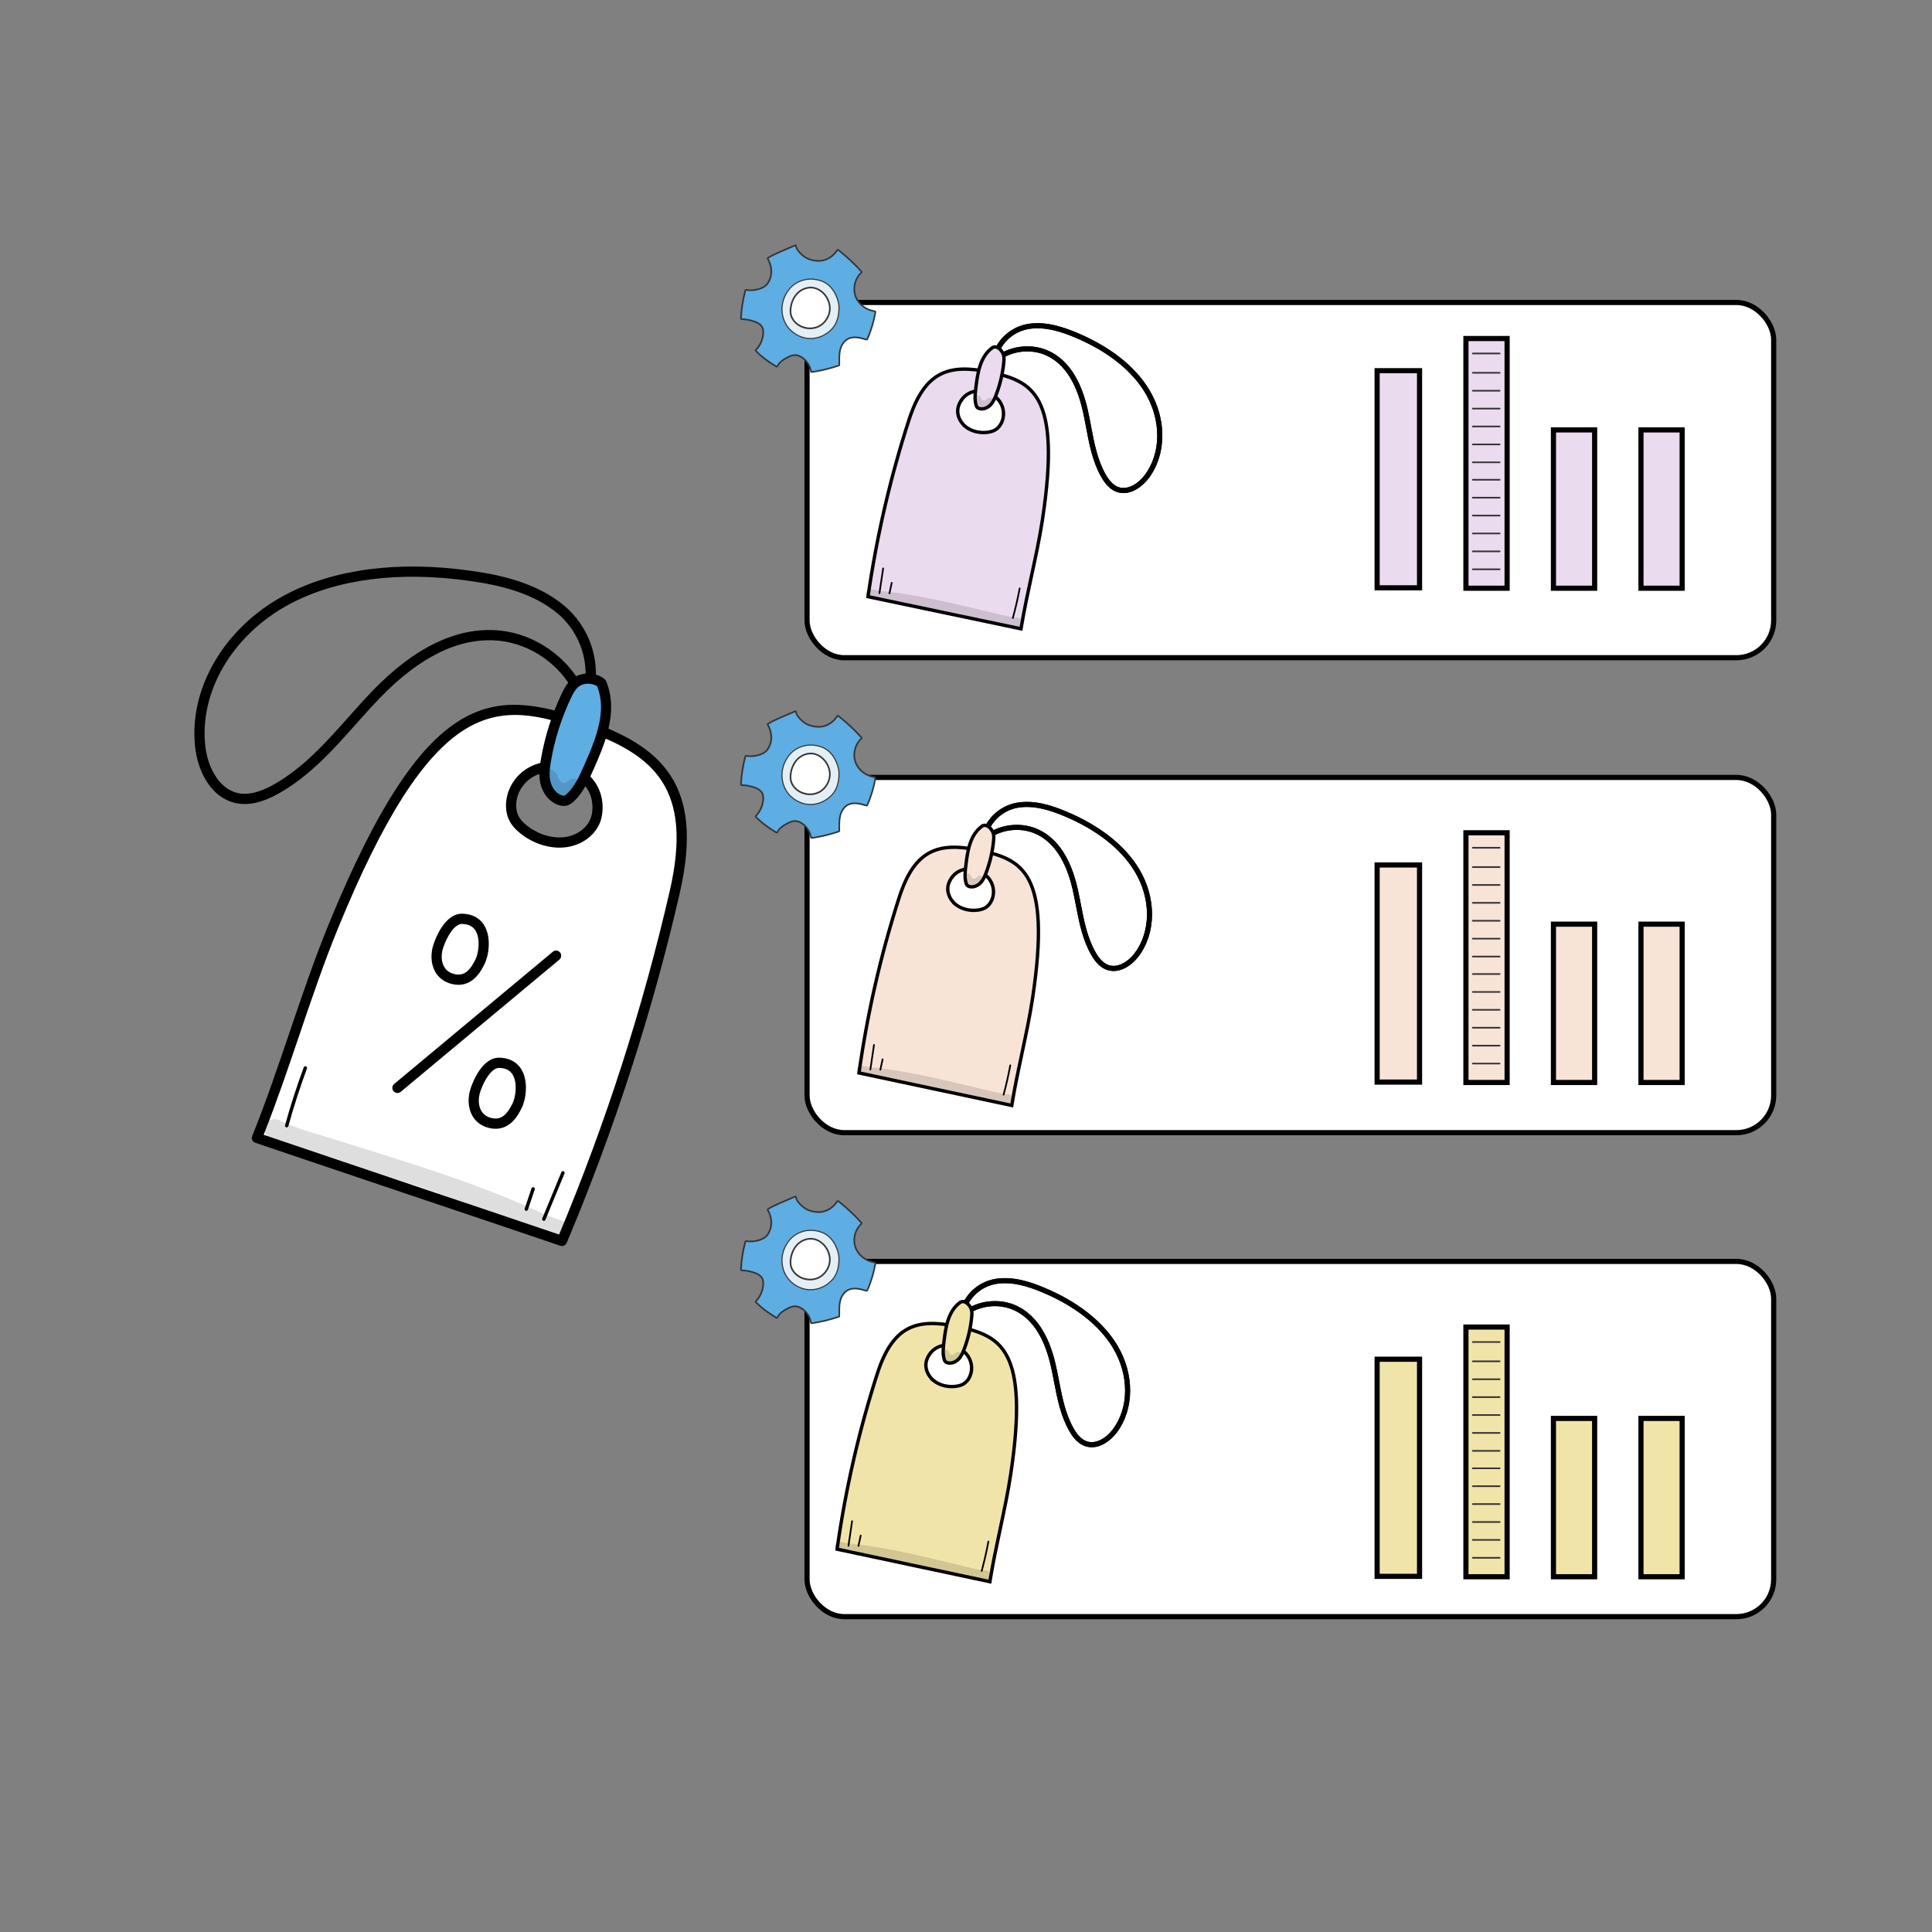 <svg xmlns="http://www.w3.org/2000/svg" width="1501" height="1501" viewBox="0 0 1501 1501" fill="none"><rect x="0" y="0" width="1501" height="1501" fill="#808080" stroke="none"/><rect x="627" y="235" width="751" height="276" rx="29" fill="white" stroke="black" stroke-width="4"></rect><rect x="627" y="604" width="751" height="276" rx="29" fill="white" stroke="black" stroke-width="4"></rect><rect x="627" y="980" width="751" height="276" rx="29" fill="white" stroke="black" stroke-width="4"></rect><g clip-path="url(#clip0_5780_20326)"><path d="M869.615 382.731C878.653 384.65 887.369 378.205 892.279 371.773C906.349 353.344 906.621 325.704 892.977 302.988C881.928 284.608 862.282 269.152 836.156 258.299C825.873 254.031 812.314 249.416 798.596 251.67C787.072 253.57 773.395 262.308 769.576 281.115C769.403 281.972 769.799 282.832 770.564 283.24C771.32 283.644 772.266 283.515 772.879 282.901C783.142 272.792 800.223 270.064 813.485 276.421C826.849 282.825 836.15 297.098 841.135 318.842C842.144 323.241 842.996 327.8 843.828 332.206C846.299 345.322 848.854 358.889 855.72 370.822C859.257 376.973 863.229 380.711 867.867 382.256C868.453 382.452 869.029 382.611 869.615 382.731ZM817.289 256.299C823.598 257.633 829.527 259.847 834.622 261.96C859.973 272.496 878.981 287.399 889.595 305.061C902.412 326.397 902.239 352.245 889.158 369.374C884.375 375.641 876.33 380.885 869.14 378.488C865.449 377.261 862.172 374.087 859.14 368.814C852.608 357.456 850.116 344.229 847.708 331.432C846.873 326.992 846.003 322.39 844.982 317.919C839.725 294.952 829.711 279.789 815.219 272.842C802.476 266.742 786.552 268.213 775.103 276.017C779.848 263.225 790.261 257.063 799.204 255.589C805.317 254.58 811.467 255.072 817.297 256.304L817.289 256.299Z" fill="black"></path><path fill-rule="evenodd" clip-rule="evenodd" d="M841.135 318.842C842.096 323.031 842.914 327.365 843.709 331.573C843.749 331.785 843.788 331.996 843.828 332.206L843.83 332.215C846.3 345.329 848.855 358.892 855.72 370.822C859.257 376.973 863.229 380.711 867.867 382.256C868.453 382.452 869.029 382.611 869.615 382.731C878.653 384.65 887.369 378.205 892.279 371.773C906.349 353.344 906.621 325.704 892.977 302.988C881.928 284.608 862.282 269.152 836.156 258.299C825.873 254.031 812.314 249.416 798.596 251.67C787.072 253.57 773.395 262.308 769.576 281.115C769.467 281.654 769.583 282.193 769.874 282.621C769.892 282.647 769.91 282.672 769.929 282.697C770.094 282.917 770.309 283.104 770.564 283.24C771.32 283.644 772.266 283.515 772.879 282.901C783.142 272.792 800.223 270.064 813.485 276.421C826.849 282.825 836.15 297.098 841.135 318.842ZM817.702 256.388C823.857 257.73 829.639 259.893 834.622 261.96C859.973 272.496 878.981 287.399 889.595 305.061C902.412 326.397 902.239 352.245 889.158 369.374C884.375 375.641 876.33 380.885 869.14 378.488C865.449 377.261 862.172 374.087 859.14 368.814C852.608 357.456 850.116 344.229 847.708 331.432C846.873 326.992 846.003 322.39 844.982 317.919C839.725 294.952 829.711 279.789 815.219 272.842C803.841 267.395 789.927 267.984 778.927 273.728C777.607 274.418 776.33 275.181 775.103 276.017C775.655 274.528 776.284 273.129 776.979 271.817C782.252 261.854 791.302 256.891 799.204 255.589C805.172 254.604 811.176 255.05 816.882 256.218C817.017 256.246 817.152 256.274 817.287 256.302C817.288 256.302 817.288 256.302 817.288 256.302C817.291 256.303 817.294 256.303 817.297 256.304L817.289 256.299C817.292 256.3 817.295 256.301 817.297 256.301C817.298 256.301 817.298 256.301 817.298 256.301C817.433 256.33 817.568 256.359 817.702 256.388Z" fill="black"></path><path d="M704.978 325.761C717.305 287.687 736.447 281.036 768.894 287.782C803.262 294.928 826.157 305.712 811.127 404.236C806.807 432.531 798.803 461.616 794.317 490.087C752.388 481.373 711.789 472.665 672.916 464.583C679.613 417.519 690.314 371.067 704.978 325.761ZM750.915 330.426C755.303 333.968 761.453 335.297 767.117 334.563C769.13 334.3 771.139 333.784 772.806 332.723C774.364 331.741 775.552 330.317 776.443 328.775C779.239 323.917 778.956 317.61 775.729 312.823C772.502 308.036 766.457 304.961 760.437 305.045C752.219 305.154 747.478 310.825 745.843 315.983C744.236 321.037 746.528 326.883 750.92 330.417L750.915 330.426Z" fill="#EBDBEE"></path><path fill-rule="evenodd" clip-rule="evenodd" d="M747.543 331.053L749.277 332.452C754.317 336.522 761.218 337.955 767.451 337.147L767.454 337.146C769.641 336.86 772.076 336.274 774.2 334.924C776.21 333.655 777.664 331.871 778.7 330.077L778.702 330.073C782.013 324.321 781.652 316.946 777.891 311.367C774.149 305.815 767.257 302.345 760.403 302.44M772.806 332.723C771.139 333.784 769.13 334.3 767.117 334.563C761.453 335.297 755.303 333.968 750.915 330.426L750.92 330.417C746.528 326.883 744.236 321.037 745.843 315.983C747.478 310.825 752.219 305.154 760.437 305.045C766.457 304.961 772.502 308.036 775.729 312.823C778.956 317.61 779.239 323.917 776.443 328.775C775.552 330.317 774.364 331.741 772.806 332.723ZM760.402 302.44C750.77 302.568 745.236 309.274 743.359 315.197C741.591 320.758 743.641 326.795 747.619 330.922L747.543 331.053M768.894 287.782C803.262 294.928 826.157 305.712 811.127 404.236C808.927 418.647 805.771 433.262 802.611 447.897C799.754 461.132 796.893 474.383 794.732 487.512C794.591 488.371 794.452 489.229 794.317 490.087C793.465 489.91 792.613 489.733 791.762 489.556C771.157 485.268 750.876 480.985 730.967 476.78C711.237 472.614 691.871 468.524 672.916 464.583C679.613 417.519 690.314 371.067 704.978 325.761C717.305 287.687 736.447 281.036 768.894 287.782ZM675.845 462.531C682.541 416.44 693.091 370.949 707.458 326.562C713.535 307.794 721.107 297.372 730.625 292.258C740.18 287.124 752.314 286.996 768.363 290.332C785.506 293.897 798.672 298.194 806.214 312.929C813.941 328.026 816.063 354.596 808.55 403.844C806.404 417.901 803.34 432.168 800.236 446.547L800.056 447.38C797.212 460.555 794.347 473.821 792.178 486.981C772.136 482.81 752.4 478.644 733.01 474.549L731.494 474.229C712.6 470.239 694.035 466.318 675.845 462.531Z" fill="black"></path><path d="M770.849 270.232C774.359 267.812 778.354 272.037 779.533 275.414C780.19 277.294 780.071 279.325 779.886 281.284C779.045 290.075 776.99 298.753 773.798 307.015C772.753 309.718 771.547 312.437 769.516 314.539C767.487 316.653 764.47 318.077 761.513 317.589C760.655 317.453 759.789 317.127 759.206 316.497C758.718 315.965 758.474 315.27 758.283 314.594C757.078 310.256 757.62 305.686 758.159 301.234C759.573 289.662 761.412 277.206 770.853 270.233L770.849 270.232Z" fill="#EBDBEE"></path><path fill-rule="evenodd" clip-rule="evenodd" d="M776.842 269.604C775.002 268.238 772.494 267.516 770.109 269.16C770.073 269.186 770.038 269.213 770.004 269.241C765.046 272.932 762.121 278.031 760.26 283.597C758.397 289.17 757.572 295.3 756.866 301.076L756.861 301.119C756.329 305.513 755.746 310.329 757.028 314.943L757.029 314.949C757.226 315.644 757.534 316.603 758.247 317.378L758.25 317.382C759.109 318.31 760.3 318.715 761.305 318.875C764.8 319.45 768.223 317.768 770.455 315.442C772.683 313.136 773.965 310.198 775.014 307.484C778.249 299.113 780.332 290.318 781.184 281.408L781.184 281.406C781.368 279.455 781.525 277.163 780.764 274.985M771.655 271.26C772.764 270.536 773.985 270.728 775.288 271.695C776.644 272.701 777.79 274.377 778.303 275.844C778.856 277.426 778.775 279.194 778.589 281.161C777.76 289.834 775.732 298.395 772.583 306.546C771.542 309.238 770.413 311.737 768.579 313.634L768.576 313.637C766.752 315.538 764.142 316.702 761.726 316.304L761.718 316.302C761.01 316.19 760.471 315.944 760.166 315.615C759.902 315.326 759.723 314.896 759.539 314.243C758.415 310.196 758.909 305.888 759.454 301.39M771.655 271.26L771.628 271.281C767.19 274.558 764.495 279.15 762.732 284.422C760.963 289.712 760.162 295.595 759.454 301.39M776.842 269.604C778.657 270.95 780.097 273.075 780.764 274.985Z" fill="black"></path><path d="M683.101 461.507C683.101 461.507 683.125 461.521 683.15 461.514C683.507 461.567 683.845 461.317 683.894 460.953L686.783 441.707C686.84 441.349 686.599 441.003 686.233 440.966C685.876 440.912 685.538 441.163 685.489 441.526L682.595 460.78C682.543 461.131 682.77 461.447 683.104 461.52L683.101 461.507Z" fill="black"></path><path d="M690.884 461.585C691.24 461.66 691.589 461.427 691.667 461.069L693.442 452.969C693.52 452.611 693.291 452.262 692.936 452.188C692.581 452.113 692.231 452.346 692.153 452.704L690.378 460.804C690.301 461.162 690.529 461.511 690.884 461.585Z" fill="black"></path><path d="M786.751 480.782C787.085 480.855 787.434 480.643 787.523 480.302C789.607 472.729 791.393 464.983 792.845 457.273C792.915 456.911 792.656 456.577 792.322 456.503C791.962 456.437 791.62 456.675 791.551 457.037C790.109 464.71 788.329 472.427 786.256 479.963C786.157 480.319 786.36 480.676 786.714 480.771C786.722 480.776 786.73 480.78 786.751 480.782Z" fill="black"></path><g opacity="0.13"><path d="M757.217 307.859C758.885 306.331 761.845 307.408 762.289 309.545C762.386 309.786 762.488 310.019 762.558 310.179C762.713 310.431 762.9 310.703 763.019 310.869C763.213 310.981 763.408 311.072 763.611 311.167C763.648 311.178 763.682 311.175 763.719 311.186C764.065 311.201 764.408 311.203 764.749 311.171C765.051 311.095 765.337 311.01 765.633 310.909C765.902 310.76 766.147 310.596 766.396 310.425C766.534 310.298 766.685 310.167 766.823 310.04C767.393 309.445 768.204 309.065 769.052 309.032C771.88 308.793 773.648 312.379 771.681 314.333C767.126 319.198 760.944 317.981 758.98 315.347C757.202 313.527 754.64 309.972 757.21 307.888L757.217 307.859Z" fill="black"></path></g><g opacity="0.13"><path d="M677.212 457.887C679.929 458.399 682.636 458.982 685.406 459.254C713.115 462.004 740.139 468.731 767.167 475.08C772.869 476.347 778.487 477.946 784.25 478.976C785.757 479.236 787.26 479.539 788.778 479.686C789.66 479.705 790.56 479.637 791.366 479.993C795.534 481.289 794.641 487.472 790.252 487.637C782.928 487.316 775.802 485.293 768.714 483.575C758.671 481.217 748.688 478.59 738.637 476.228C719.903 471.651 700.776 468.871 681.682 466.24C677.349 465.47 673.432 465.994 672.589 462.256C671.92 459.728 674.617 457.238 677.217 457.879L677.212 457.887Z" fill="black"></path></g></g><g clip-path="url(#clip1_5780_20326)"><path d="M861.866 754.029C870.891 755.97 879.563 749.601 884.439 743.229C898.407 724.975 898.574 697.518 884.873 674.9C873.779 656.599 854.117 641.17 828.007 630.29C817.73 626.01 804.183 621.375 790.504 623.562C779.013 625.405 765.399 634.033 761.659 652.702C761.49 653.553 761.889 654.408 762.654 654.817C763.41 655.221 764.353 655.097 764.963 654.489C775.165 644.486 792.197 641.84 805.455 648.205C818.813 654.619 828.149 668.833 833.205 690.453C834.229 694.827 835.096 699.359 835.944 703.739C838.459 716.778 841.059 730.265 847.956 742.146C851.508 748.27 855.487 751.998 860.12 753.55C860.705 753.748 861.28 753.907 861.866 754.029ZM809.173 628.231C815.473 629.581 821.398 631.802 826.49 633.92C851.825 644.484 870.849 659.361 881.507 676.946C894.377 698.191 894.302 723.868 881.315 740.834C876.566 747.041 868.56 752.221 861.376 749.812C857.688 748.579 854.406 745.414 851.36 740.164C844.801 728.856 842.263 715.706 839.812 702.985C838.962 698.571 838.076 693.996 837.041 689.55C831.708 666.714 821.658 651.614 807.171 644.658C794.433 638.548 778.55 639.949 767.156 647.659C771.841 634.969 782.208 628.887 791.126 627.456C797.222 626.478 803.36 626.99 809.181 628.236L809.173 628.231Z" fill="black"></path><path fill-rule="evenodd" clip-rule="evenodd" d="M884.873 674.9C898.574 697.518 898.407 724.975 884.439 743.229C879.563 749.601 870.891 755.97 861.866 754.029C861.28 753.907 860.705 753.748 860.12 753.55C855.487 751.998 851.508 748.27 847.956 742.146C841.061 730.268 838.46 716.784 835.945 703.748L835.944 703.739C835.903 703.53 835.862 703.32 835.822 703.11C835.013 698.926 834.18 694.618 833.205 690.453C828.149 668.833 818.813 654.619 805.455 648.205C792.197 641.84 775.165 644.486 764.963 654.489C764.353 655.097 763.41 655.221 762.654 654.817C762.4 654.681 762.186 654.496 762.02 654.279C762 654.252 761.981 654.226 761.963 654.199C761.671 653.773 761.553 653.236 761.659 652.702C765.399 634.033 779.013 625.405 790.504 623.562C804.183 621.375 817.73 626.01 828.007 630.29C854.117 641.17 873.779 656.599 884.873 674.9ZM808.771 628.149C803.071 626.967 797.078 626.501 791.126 627.456C783.249 628.72 774.241 633.613 769.016 643.483C768.326 644.787 767.702 646.178 767.156 647.659C768.376 646.833 769.648 646.079 770.962 645.4C781.917 639.735 795.797 639.203 807.171 644.658C821.658 651.614 831.708 666.714 837.041 689.55C838.076 693.996 838.962 698.571 839.812 702.985C842.263 715.706 844.801 728.856 851.36 740.164C854.406 745.414 857.688 748.579 861.376 749.812C868.56 752.221 876.566 747.041 881.315 740.834C894.302 723.868 894.377 698.191 881.507 676.946C870.849 659.361 851.825 644.484 826.49 633.92C821.509 631.848 815.73 629.677 809.584 628.32C809.45 628.291 809.317 628.262 809.183 628.233C809.183 628.233 809.182 628.233 809.182 628.233C809.179 628.233 809.176 628.232 809.173 628.231L809.181 628.236C809.179 628.235 809.176 628.235 809.173 628.234C809.173 628.234 809.172 628.234 809.172 628.234C809.038 628.205 808.905 628.177 808.771 628.149Z" fill="black"></path><path d="M697.375 696.811C709.529 659.034 728.604 652.5 761.006 659.325C795.325 666.555 818.211 677.354 803.588 775.173C799.386 803.265 791.51 832.128 787.143 860.394C745.272 851.578 704.73 842.773 665.911 834.597C672.414 787.868 682.914 741.763 697.375 696.811ZM743.228 701.619C747.62 705.155 753.761 706.499 759.41 705.791C761.418 705.538 763.42 705.033 765.08 703.985C766.631 703.015 767.811 701.605 768.694 700.077C771.465 695.262 771.159 688.995 767.921 684.227C764.683 679.459 758.639 676.382 752.633 676.442C744.433 676.519 739.725 682.135 738.113 687.253C736.528 692.267 738.837 698.084 743.233 701.611L743.228 701.619Z" fill="#F8E3D7"></path><path fill-rule="evenodd" clip-rule="evenodd" d="M739.93 702.119L739.855 702.249L741.593 703.648C746.631 707.705 753.517 709.155 759.734 708.376L759.736 708.376C761.917 708.1 764.348 707.527 766.467 706.19C768.473 704.934 769.921 703.161 770.951 701.379L770.953 701.375C774.246 695.655 773.849 688.316 770.078 682.763C766.326 677.239 759.444 673.769 752.609 673.837C742.995 673.927 737.483 680.576 735.627 686.471C733.879 692.004 735.953 698.009 739.93 702.119ZM738.113 687.253C739.725 682.135 744.433 676.519 752.633 676.442C758.639 676.382 764.683 679.459 767.921 684.227C771.159 688.995 771.465 695.262 768.694 700.077C767.811 701.605 766.631 703.015 765.08 703.985C763.42 705.033 761.418 705.538 759.41 705.791C753.761 706.499 747.62 705.155 743.228 701.619L743.233 701.611C738.837 698.084 736.528 692.267 738.113 687.253ZM761.006 659.325C795.325 666.555 818.211 677.354 803.588 775.173C801.448 789.48 798.355 803.987 795.258 818.513C792.458 831.644 789.656 844.789 787.55 857.818C787.411 858.677 787.275 859.536 787.143 860.394C786.291 860.215 785.439 860.036 784.588 859.856C764.013 855.519 743.761 851.187 723.879 846.934C704.177 842.72 684.839 838.584 665.911 834.597C672.414 787.868 682.914 741.763 697.375 696.811C709.529 659.034 728.604 652.5 761.006 659.325ZM699.856 697.608C705.846 678.991 713.357 668.68 722.822 663.642C732.331 658.581 744.438 658.498 760.468 661.874C777.588 665.481 790.749 669.802 798.334 684.475C806.101 699.499 808.319 725.897 801.011 774.789C798.923 788.743 795.921 802.904 792.878 817.176L792.702 818.003C789.916 831.069 787.111 844.225 784.997 857.28C764.989 853.061 745.286 848.849 725.929 844.708L724.405 844.383C705.536 840.347 686.997 836.381 668.831 832.55C675.337 786.791 685.69 741.644 699.856 697.608Z" fill="black"></path><path d="M762.89 641.897C766.383 639.507 770.385 643.719 771.574 647.078C772.237 648.948 772.126 650.965 771.949 652.911C771.144 661.641 769.126 670.254 765.973 678.449C764.94 681.13 763.747 683.827 761.728 685.907C759.712 687.999 756.707 689.402 753.755 688.907C752.898 688.768 752.033 688.442 751.449 687.814C750.959 687.283 750.713 686.591 750.52 685.92C749.301 681.605 749.825 677.067 750.346 672.646C751.713 661.157 753.5 648.789 762.894 641.898L762.89 641.897Z" fill="#F8E3D7"></path><path fill-rule="evenodd" clip-rule="evenodd" d="M768.872 641.285C767.036 639.925 764.532 639.195 762.154 640.823C762.117 640.848 762.082 640.875 762.048 640.903C757.111 644.554 754.21 649.613 752.373 655.138C750.534 660.669 749.734 666.758 749.052 672.493L749.047 672.536C748.533 676.899 747.969 681.683 749.266 686.274L749.268 686.279C749.466 686.972 749.778 687.925 750.491 688.697L750.494 688.701C751.353 689.624 752.54 690.03 753.542 690.192C757.031 690.776 760.442 689.119 762.665 686.812C764.883 684.527 766.152 681.609 767.189 678.917C770.385 670.611 772.43 661.88 773.247 653.03L773.247 653.029C773.423 651.091 773.571 648.811 772.803 646.644M763.692 642.928C764.79 642.217 766.011 642.409 767.32 643.378C768.678 644.384 769.829 646.055 770.346 647.514C770.903 649.085 770.829 650.839 770.651 652.792C769.857 661.403 767.867 669.898 764.756 677.982C763.728 680.652 762.612 683.126 760.793 685L760.789 685.004C758.982 686.88 756.385 688.028 753.971 687.622L753.963 687.621C753.255 687.507 752.714 687.259 752.405 686.929C752.14 686.64 751.96 686.211 751.774 685.562C750.638 681.539 751.114 677.265 751.64 672.798C752.325 667.044 753.102 661.205 754.846 655.958C756.584 650.732 759.254 646.184 763.665 642.948L763.692 642.928ZM768.872 641.285C770.685 642.628 772.13 644.743 772.803 646.644Z" fill="black"></path><path d="M676.062 831.577C676.062 831.577 676.087 831.591 676.112 831.584C676.468 831.639 676.805 831.391 676.852 831.03L679.662 811.922C679.717 811.566 679.475 811.221 679.109 811.183C678.754 811.129 678.417 811.376 678.37 811.737L675.555 830.853C675.505 831.202 675.732 831.516 676.066 831.59L676.062 831.577Z" fill="black"></path><path d="M683.832 831.683C684.186 831.759 684.534 831.528 684.61 831.173L686.351 823.133C686.427 822.778 686.198 822.431 685.843 822.355C685.488 822.28 685.14 822.51 685.064 822.865L683.324 830.905C683.248 831.26 683.477 831.608 683.832 831.683Z" fill="black"></path><path d="M779.557 851.125C779.891 851.199 780.238 850.989 780.325 850.652C782.376 843.136 784.128 835.448 785.549 827.794C785.616 827.435 785.357 827.102 785.023 827.028C784.664 826.96 784.324 827.195 784.256 827.555C782.846 835.171 781.1 842.831 779.059 850.31C778.963 850.663 779.166 851.018 779.52 851.114C779.528 851.119 779.536 851.124 779.557 851.125Z" fill="black"></path><g opacity="0.13"><path d="M749.428 679.221C751.087 677.709 754.045 678.79 754.496 680.915C754.594 681.155 754.696 681.387 754.766 681.546C754.922 681.797 755.11 682.068 755.229 682.233C755.423 682.345 755.618 682.436 755.821 682.532C755.858 682.542 755.892 682.54 755.929 682.55C756.274 682.567 756.617 682.57 756.957 682.54C757.258 682.466 757.543 682.382 757.837 682.283C758.105 682.135 758.349 681.974 758.597 681.805C758.734 681.679 758.884 681.55 759.022 681.424C759.588 680.835 760.396 680.46 761.242 680.431C764.063 680.204 765.841 683.774 763.885 685.707C759.359 690.523 753.186 689.29 751.216 686.666C749.435 684.851 746.865 681.31 749.422 679.25L749.428 679.221Z" fill="black"></path></g><g opacity="0.13"><path d="M670.169 827.965C672.882 828.484 675.586 829.074 678.35 829.354C706.008 832.192 732.999 838.977 759.992 845.387C765.686 846.667 771.298 848.277 777.052 849.322C778.556 849.586 780.058 849.892 781.574 850.044C782.453 850.067 783.351 850.003 784.157 850.359C788.321 851.662 787.453 857.802 783.074 857.949C775.765 857.602 768.646 855.565 761.568 853.831C751.538 851.452 741.567 848.803 731.529 846.419C712.818 841.801 693.723 838.967 674.661 836.28C670.335 835.499 666.428 836.004 665.573 832.288C664.896 829.774 667.577 827.311 670.174 827.957L670.169 827.965Z" fill="black"></path></g></g><g clip-path="url(#clip2_5780_20326)"><path d="M844.863 1124.03C853.887 1125.97 862.56 1119.6 867.435 1113.23C881.404 1094.97 881.57 1067.51 867.87 1044.9C856.775 1026.59 837.113 1011.17 811.004 1000.29C800.727 996.006 787.18 991.371 773.5 993.558C762.009 995.401 748.395 1004.03 744.656 1022.7C744.487 1023.55 744.886 1024.4 745.65 1024.81C746.407 1025.22 747.35 1025.09 747.959 1024.49C758.161 1014.48 775.194 1011.84 788.451 1018.2C801.81 1024.61 811.145 1038.83 816.202 1060.45C817.225 1064.82 818.093 1069.35 818.94 1073.74C821.455 1086.77 824.056 1100.26 830.953 1112.14C834.505 1118.27 838.483 1121.99 843.117 1123.55C843.702 1123.74 844.277 1123.9 844.863 1124.03ZM792.17 998.227C798.47 999.577 804.395 1001.8 809.487 1003.92C834.822 1014.48 853.845 1029.36 864.503 1046.94C877.373 1068.19 877.299 1093.86 864.311 1110.83C859.563 1117.04 851.556 1122.22 844.373 1119.81C840.685 1118.58 837.403 1115.41 834.357 1110.16C827.797 1098.85 825.259 1085.7 822.808 1072.98C821.959 1068.57 821.073 1063.99 820.037 1059.55C814.704 1036.71 804.654 1021.61 790.168 1014.65C777.429 1008.54 761.546 1009.95 750.152 1017.65C754.838 1004.96 765.205 998.883 774.123 997.453C780.218 996.474 786.356 996.986 792.178 998.232L792.17 998.227Z" fill="black"></path><path fill-rule="evenodd" clip-rule="evenodd" d="M867.87 1044.9C881.57 1067.51 881.404 1094.97 867.435 1113.23C862.56 1119.6 853.887 1125.97 844.863 1124.03C844.277 1123.9 843.702 1123.74 843.117 1123.55C838.483 1121.99 834.505 1118.27 830.953 1112.14C824.058 1100.26 821.457 1086.78 818.942 1073.74L818.94 1073.74C818.9 1073.53 818.859 1073.32 818.818 1073.11C818.009 1068.92 817.176 1064.61 816.202 1060.45C811.145 1038.83 801.81 1024.61 788.451 1018.2C775.194 1011.84 758.161 1014.48 747.959 1024.49C747.35 1025.09 746.407 1025.22 745.65 1024.81C745.396 1024.68 745.183 1024.49 745.017 1024.27C744.997 1024.25 744.978 1024.22 744.959 1024.19C744.668 1023.77 744.55 1023.23 744.656 1022.7C748.395 1004.03 762.009 995.401 773.5 993.558C787.18 991.371 800.727 996.006 811.004 1000.29C837.113 1011.17 856.775 1026.59 867.87 1044.9ZM792.58 998.317C798.727 999.673 804.506 1001.84 809.487 1003.92C834.822 1014.48 853.845 1029.36 864.503 1046.94C877.373 1068.19 877.299 1093.86 864.311 1110.83C859.563 1117.04 851.556 1122.22 844.373 1119.81C840.685 1118.58 837.403 1115.41 834.357 1110.16C827.797 1098.85 825.259 1085.7 822.808 1072.98C821.959 1068.57 821.073 1063.99 820.037 1059.55C814.704 1036.71 804.654 1021.61 790.168 1014.65C778.794 1009.2 764.913 1009.73 753.959 1015.4C752.645 1016.08 751.373 1016.83 750.152 1017.65C750.699 1016.17 751.323 1014.78 752.013 1013.48C757.237 1003.61 766.245 998.716 774.123 997.453C780.075 996.497 786.068 996.963 791.767 998.145C791.901 998.173 792.035 998.201 792.168 998.23C792.169 998.23 792.169 998.23 792.169 998.23C792.172 998.231 792.175 998.231 792.178 998.232L792.17 998.227C792.173 998.228 792.176 998.229 792.179 998.229C792.179 998.229 792.179 998.229 792.18 998.229C792.313 998.258 792.447 998.287 792.58 998.317Z" fill="black"></path><path d="M680.368 1066.8C692.523 1029.03 711.597 1022.49 743.999 1029.32C778.318 1036.55 801.204 1047.35 786.582 1145.16C782.379 1173.26 774.504 1202.12 770.136 1230.39C728.265 1221.57 687.723 1212.77 648.904 1204.59C655.408 1157.86 665.908 1111.76 680.368 1066.8ZM726.222 1071.61C730.613 1075.15 736.754 1076.49 742.403 1075.78C744.411 1075.53 746.414 1075.02 748.073 1073.98C749.624 1073.01 750.804 1071.6 751.687 1070.07C754.458 1065.25 754.152 1058.99 750.914 1054.22C747.676 1049.45 741.632 1046.37 735.626 1046.43C727.426 1046.51 722.718 1052.13 721.106 1057.24C719.521 1062.26 721.831 1068.08 726.226 1071.6L726.222 1071.61Z" fill="#F1E4A8"></path><path fill-rule="evenodd" clip-rule="evenodd" d="M722.848 1072.24L724.586 1073.64C729.624 1077.7 736.51 1079.15 742.727 1078.37L742.729 1078.37C744.91 1078.09 747.341 1077.52 749.46 1076.18C751.466 1074.93 752.914 1073.15 753.944 1071.37L753.946 1071.37C757.239 1065.65 756.842 1058.31 753.071 1052.76C749.319 1047.23 742.437 1043.76 735.602 1043.83C725.989 1043.92 720.477 1050.57 718.62 1056.46C716.872 1062 718.947 1068 722.923 1072.11L722.848 1072.24ZM721.106 1057.24C722.718 1052.13 727.426 1046.51 735.626 1046.43C741.632 1046.37 747.676 1049.45 750.914 1054.22C754.152 1058.99 754.458 1065.25 751.687 1070.07C750.804 1071.6 749.624 1073.01 748.073 1073.98C746.414 1075.02 744.411 1075.53 742.403 1075.78C736.754 1076.49 730.613 1075.15 726.222 1071.61L726.226 1071.6C721.831 1068.08 719.521 1062.26 721.106 1057.24ZM743.461 1031.87C760.581 1035.47 773.743 1039.79 781.327 1054.47C789.094 1069.49 791.312 1095.89 784.004 1144.78C781.916 1158.73 778.914 1172.9 775.871 1187.17L775.695 1188C772.909 1201.06 770.104 1214.22 767.99 1227.27C747.982 1223.05 728.279 1218.84 708.922 1214.7L707.425 1214.38C688.547 1210.34 669.999 1206.38 651.824 1202.54C658.33 1156.78 668.684 1111.64 682.849 1067.6C688.839 1048.98 696.35 1038.67 705.815 1033.63C715.324 1028.57 727.431 1028.49 743.461 1031.87ZM680.368 1066.8C692.523 1029.03 711.597 1022.49 743.999 1029.32C778.318 1036.55 801.204 1047.35 786.582 1145.16C784.441 1159.47 781.348 1173.98 778.251 1188.51C775.452 1201.64 772.649 1214.78 770.543 1227.81C770.404 1228.67 770.268 1229.53 770.136 1230.39C769.284 1230.21 768.432 1230.03 767.582 1229.85C747.006 1225.51 726.754 1221.18 706.872 1216.93C687.17 1212.71 667.832 1208.58 648.904 1204.59C655.408 1157.86 665.908 1111.76 680.368 1066.8Z" fill="black"></path><path d="M745.886 1011.89C749.379 1009.5 753.381 1013.71 754.571 1017.07C755.233 1018.94 755.122 1020.96 754.945 1022.9C754.14 1031.63 752.122 1040.25 748.969 1048.44C747.936 1051.12 746.743 1053.82 744.724 1055.9C742.708 1057.99 739.703 1059.4 736.751 1058.9C735.894 1058.76 735.029 1058.43 734.445 1057.81C733.955 1057.28 733.709 1056.58 733.516 1055.91C732.297 1051.6 732.821 1047.06 733.342 1042.64C734.709 1031.15 736.496 1018.78 745.89 1011.89L745.886 1011.89Z" fill="#F1E4A8"></path><path fill-rule="evenodd" clip-rule="evenodd" d="M751.868 1011.28C750.032 1009.92 747.528 1009.19 745.15 1010.82C745.113 1010.84 745.078 1010.87 745.044 1010.9C740.107 1014.55 737.206 1019.61 735.369 1025.13C733.53 1030.66 732.73 1036.75 732.048 1042.49L732.043 1042.53C731.529 1046.89 730.965 1051.68 732.262 1056.27L732.264 1056.27C732.462 1056.97 732.774 1057.92 733.487 1058.69L733.49 1058.69C734.349 1059.62 735.536 1060.02 736.538 1060.18C740.026 1060.77 743.438 1059.11 745.661 1056.81C747.879 1054.52 749.148 1051.6 750.185 1048.91C753.381 1040.6 755.426 1031.87 756.243 1023.02L756.243 1023.02C756.419 1021.08 756.567 1018.8 755.799 1016.64M746.688 1012.92C747.786 1012.21 749.007 1012.4 750.316 1013.37C751.674 1014.38 752.825 1016.05 753.342 1017.51C753.899 1019.08 753.825 1020.83 753.647 1022.79C752.853 1031.4 750.863 1039.89 747.752 1047.97C746.724 1050.64 745.608 1053.12 743.789 1054.99L743.785 1055C741.978 1056.87 739.381 1058.02 736.967 1057.62L736.959 1057.61C736.251 1057.5 735.71 1057.25 735.401 1056.92C735.136 1056.63 734.956 1056.2 734.77 1055.56C733.634 1051.53 734.11 1047.26 734.636 1042.79C735.321 1037.04 736.098 1031.2 737.843 1025.95C739.58 1020.72 742.25 1016.18 746.661 1012.94L746.688 1012.92ZM751.868 1011.28C753.681 1012.62 755.126 1014.74 755.799 1016.64Z" fill="black"></path><path d="M659.054 1201.57C659.054 1201.57 659.078 1201.58 659.104 1201.58C659.46 1201.63 659.796 1201.38 659.844 1201.02L662.653 1181.92C662.708 1181.56 662.466 1181.21 662.101 1181.18C661.745 1181.12 661.408 1181.37 661.361 1181.73L658.547 1200.85C658.496 1201.19 658.724 1201.51 659.058 1201.58L659.054 1201.57Z" fill="black"></path><path d="M666.824 1201.68C667.178 1201.76 667.527 1201.53 667.603 1201.17L669.343 1193.13C669.419 1192.78 669.19 1192.43 668.835 1192.35C668.48 1192.28 668.132 1192.51 668.056 1192.86L666.316 1200.9C666.24 1201.26 666.469 1201.61 666.824 1201.68Z" fill="black"></path><path d="M762.557 1221.12C762.891 1221.19 763.238 1220.98 763.325 1220.65C765.376 1213.13 767.128 1205.44 768.549 1197.79C768.616 1197.43 768.357 1197.1 768.023 1197.02C767.664 1196.95 767.324 1197.19 767.256 1197.55C765.846 1205.17 764.1 1212.82 762.059 1220.3C761.963 1220.66 762.166 1221.01 762.52 1221.11C762.528 1221.11 762.536 1221.12 762.557 1221.12Z" fill="black"></path><g opacity="0.13"><path d="M732.426 1049.22C734.084 1047.71 737.042 1048.79 737.493 1050.91C737.591 1051.15 737.694 1051.38 737.764 1051.54C737.919 1051.8 738.108 1052.07 738.227 1052.23C738.421 1052.34 738.616 1052.43 738.819 1052.53C738.856 1052.54 738.889 1052.54 738.926 1052.55C739.272 1052.56 739.614 1052.57 739.954 1052.54C740.255 1052.46 740.54 1052.38 740.835 1052.28C741.103 1052.13 741.346 1051.97 741.595 1051.8C741.732 1051.68 741.882 1051.55 742.019 1051.42C742.586 1050.83 743.394 1050.46 744.239 1050.43C747.06 1050.2 748.839 1053.77 746.882 1055.7C742.357 1060.52 736.183 1059.29 734.213 1056.66C732.432 1054.85 729.863 1051.31 732.42 1049.25L732.426 1049.22Z" fill="black"></path></g><g opacity="0.13"><path d="M653.167 1197.96C655.879 1198.48 658.583 1199.07 661.348 1199.35C689.006 1202.19 715.996 1208.97 742.989 1215.38C748.683 1216.66 754.295 1218.27 760.05 1219.32C761.554 1219.58 763.056 1219.89 764.571 1220.04C765.451 1220.06 766.349 1220 767.154 1220.35C771.318 1221.66 770.45 1227.8 766.072 1227.94C758.762 1227.6 751.644 1225.56 744.566 1223.83C734.536 1221.45 724.564 1218.8 714.527 1216.41C695.816 1211.8 676.721 1208.96 657.658 1206.27C653.333 1205.49 649.425 1206 648.571 1202.28C647.893 1199.77 650.575 1197.3 653.171 1197.95L653.167 1197.96Z" fill="black"></path></g></g><g clip-path="url(#clip3_5780_20326)"><path d="M179.693 622.971C162.029 617.048 153.553 597.095 151.668 581.044C146.269 535.057 174.319 487.332 221.439 462.251C259.581 441.967 309.626 435.471 366.164 443.486C388.415 446.646 416.708 452.554 438.189 470.414C456.227 485.428 470.947 514.377 458.168 550.558C457.582 552.206 456.007 553.277 454.259 553.199C452.529 553.12 451.021 551.935 450.591 550.255C443.212 522.434 416.385 500.33 386.809 497.717C357.008 495.082 326.137 510.097 295.048 542.341C288.757 548.864 282.575 555.821 276.583 562.536C258.76 582.532 240.326 603.216 216.096 616.698C203.612 623.65 192.859 626.016 183.217 623.938C181.997 623.678 180.835 623.362 179.693 622.971ZM400.971 459.296C388.646 455.152 376.071 452.904 365.049 451.335C310.181 443.567 261.815 449.764 225.168 469.259C180.909 492.814 154.535 537.363 159.562 580.109C161.396 595.746 169.944 612.953 184.895 616.171C192.568 617.83 201.53 615.723 212.234 609.764C235.29 596.926 253.265 576.763 270.649 557.25C276.679 550.479 282.938 543.466 289.324 536.832C322.148 502.767 355.174 486.951 387.492 489.806C415.903 492.329 442.02 511.095 453.835 536.169C458.802 509.37 447.088 488.172 433.09 476.52C423.522 468.554 412.341 463.127 400.953 459.296L400.971 459.296Z" fill="black"></path><path d="M524.212 693.082C542.11 615.148 515.753 584.209 452.481 562.696C385.464 539.914 334.603 535.075 259.017 719.538C237.315 772.518 221.191 830.609 199.596 884.06C281.355 911.864 360.798 938.322 436.6 964.093C473.545 876.469 502.91 785.814 524.212 693.082ZM439.678 654.238C428.408 655.845 416.363 651.855 407.292 644.818C404.069 642.313 401.115 639.378 399.316 635.857C397.627 632.581 397.034 628.924 397.079 625.369C397.239 614.179 404.239 603.639 414.779 598.712C425.319 593.786 438.984 594.674 449.344 600.956C463.495 609.525 465.868 624.096 463.384 634.618C460.958 644.933 450.947 652.632 439.678 654.22L439.678 654.238Z" fill="white"></path><path d="M435.337 967.86C398.045 955.179 360.62 942.572 320.984 929.241C281.106 915.812 239.878 901.934 198.334 887.827C197.304 887.475 196.448 886.712 196.009 885.728C195.57 884.744 195.528 883.596 195.936 882.586C206.5 856.459 215.9 828.719 225.005 801.916C234.482 774.007 244.272 745.143 255.375 718.064C331.157 533.02 383.052 534.937 453.759 558.933C514.09 579.449 547.555 609.199 528.084 693.96C506.861 786.373 477.298 877.759 440.256 965.627C439.442 967.536 437.304 968.506 435.337 967.841L435.337 967.86ZM204.846 881.645C245.022 895.303 284.901 908.712 323.506 921.711C361.905 934.631 398.244 946.867 434.375 959.138C470.571 872.746 499.492 782.951 520.337 692.188C538.554 612.885 508.777 586.041 451.2 566.444C419.47 555.677 390.821 548.241 361.053 566.751C328.859 586.772 297.613 635.793 262.674 721.016C251.668 747.87 241.917 776.622 232.479 804.418C223.803 830.023 214.834 856.452 204.827 881.626L204.846 881.645ZM420.005 656.079C414.647 654.28 409.471 651.543 404.871 647.949C400.623 644.659 397.656 641.292 395.802 637.676C393.967 634.079 393.06 629.929 393.118 625.321C393.317 612.569 401.161 600.705 413.102 595.119C424.853 589.624 439.89 590.586 451.408 597.56C467.425 607.263 469.958 624.074 467.255 635.533C464.512 647.162 453.655 656.26 440.238 658.16C433.699 659.093 426.711 658.327 420.005 656.079ZM440.844 601.377C432.827 598.679 423.701 598.921 416.453 602.309C407.238 606.613 401.178 615.697 401.036 625.44C400.994 628.731 401.597 631.636 402.846 634.04C404.168 636.597 406.412 639.108 409.728 641.671C418.465 648.441 429.447 651.684 439.115 650.301C449.159 648.867 457.56 642.051 459.528 633.705C461.715 624.421 459.655 611.829 447.296 604.355C445.28 603.145 443.111 602.139 440.863 601.377L440.844 601.377Z" fill="black"></path><path d="M307.52 848.968C306.846 848.734 306.23 848.331 305.73 847.742C304.322 846.05 304.56 843.551 306.234 842.142L429.487 739.434C431.179 738.026 433.678 738.264 435.086 739.937C436.494 741.629 436.256 744.128 434.583 745.537L311.329 848.245C310.227 849.153 308.775 849.379 307.52 848.95L307.52 848.968Z" fill="black"></path><path d="M349.105 763.907C344.216 762.265 340.418 759.132 337.991 754.755C334.736 748.864 334.329 740.902 336.868 733.466C338.783 727.847 346.069 709.561 359.214 709.878C368.879 710.113 373.803 714.953 376.235 718.972C381.874 728.28 379.759 742.23 376.554 748.754C373.928 754.082 366.958 768.252 351.148 764.497C350.435 764.319 349.76 764.141 349.086 763.906L349.105 763.907ZM359.038 717.814C353.302 717.685 347.426 727.166 344.398 736.044C342.561 741.401 342.773 746.972 344.961 750.931C346.617 753.924 349.319 755.896 353.014 756.77C361.022 758.678 365.376 753.541 369.469 745.259C371.631 740.866 373.485 729.697 369.486 723.1C367.404 719.669 364.002 717.952 359.056 717.833L359.038 717.814Z" fill="black"></path><path d="M377.946 875.768C373.076 874.126 369.26 870.993 366.851 866.617C363.596 860.725 363.189 852.763 365.729 845.327C367.643 839.708 374.929 821.422 388.074 821.739C397.74 821.974 402.663 826.815 405.096 830.833C410.734 840.141 408.62 854.091 405.415 860.597C402.789 865.924 395.819 880.095 380.008 876.339C379.296 876.18 378.621 875.983 377.947 875.749L377.946 875.768ZM387.861 829.675C382.125 829.527 376.248 839.027 373.221 847.886C371.384 853.243 371.596 858.814 373.784 862.773C375.44 865.766 378.142 867.738 381.837 868.612C389.845 870.52 394.199 865.383 398.292 857.102C400.454 852.708 402.307 841.558 398.309 834.942C396.227 831.511 392.825 829.794 387.879 829.675L387.861 829.675Z" fill="black"></path><path d="M467.18 530.6C461.387 526.031 452.302 526.029 446.769 530.624C443.69 533.181 441.8 536.787 440.1 540.34C432.487 556.289 427.098 573.283 424.112 590.72C423.137 596.427 422.423 602.324 423.78 608.004C425.119 613.701 428.887 619.223 434.521 621.401C436.15 622.043 437.989 622.367 439.65 621.88C441.048 621.465 442.188 620.52 443.216 619.555C449.785 613.337 453.559 604.938 457.219 596.745C466.706 575.44 476.368 552.18 467.18 530.581L467.18 530.6Z" fill="#5EADE3"></path><path d="M433.788 625.401C433.544 625.323 433.319 625.245 433.076 625.148C426.73 622.697 421.673 616.482 419.906 608.954C418.407 602.614 419.166 596.134 420.202 590.09C423.249 572.277 428.735 554.965 436.523 538.66C438.397 534.752 440.518 530.678 444.225 527.603C451.202 521.822 462.357 521.775 469.621 527.511C470.142 527.931 470.55 528.463 470.824 529.068C481.017 553.031 469.361 579.257 460.841 598.411C457.24 606.492 453.174 615.62 445.958 622.489C444.644 623.733 442.99 625.104 440.762 625.753C438.647 626.366 436.297 626.261 433.806 625.42L433.788 625.401ZM461.232 531.881C457.205 530.532 452.382 531.13 449.302 533.705C446.83 535.762 445.172 538.977 443.684 542.08C436.206 557.731 430.954 574.331 428.029 591.431C427.196 596.311 426.41 601.944 427.642 607.133C428.57 611.076 431.236 615.926 435.954 617.735C437.002 618.124 437.96 618.268 438.545 618.106C439.149 617.926 439.91 617.258 440.5 616.701C446.574 610.928 450.137 602.922 453.602 595.159C463.709 572.469 471.454 552.101 463.944 533.157C463.104 532.62 462.207 532.195 461.251 531.863L461.232 531.881Z" fill="black"></path><path d="M422.097 948.429C422.097 948.429 422.041 948.428 422.003 948.39C421.33 948.118 421.001 947.343 421.292 946.67L436.138 910.684C436.41 910.01 437.185 909.662 437.859 909.972C438.533 910.244 438.861 911.019 438.571 911.693L423.724 947.697C423.452 948.352 422.734 948.663 422.078 948.448L422.097 948.429Z" fill="black"></path><path d="M408.488 940.622C407.795 940.388 407.429 939.631 407.663 938.938L412.941 923.222C413.176 922.529 413.933 922.162 414.626 922.397C415.319 922.631 415.686 923.389 415.451 924.082L410.173 939.797C409.938 940.49 409.181 940.857 408.488 940.622Z" fill="black"></path><path d="M222.302 875.81C221.647 875.595 221.261 874.875 221.457 874.2C225.656 859.073 230.55 843.954 235.985 829.238C236.238 828.545 237.032 828.235 237.688 828.45C238.38 828.704 238.728 829.461 238.475 830.153C233.06 844.795 228.185 859.857 224.007 874.91C223.81 875.622 223.09 876.027 222.377 875.83C222.358 875.829 222.34 875.829 222.302 875.81Z" fill="black"></path><g opacity="0.13"><path d="M452.025 609.078C450.706 604.754 444.457 603.583 441.482 606.8C441.064 607.114 440.646 607.41 440.361 607.614C439.831 607.889 439.226 608.163 438.848 608.328C438.396 608.322 437.964 608.279 437.513 608.236C437.438 608.216 437.382 608.178 437.307 608.158C436.691 607.83 436.093 607.484 435.534 607.082C435.088 606.644 434.68 606.206 434.272 605.73C433.959 605.2 433.702 604.67 433.446 604.121C433.337 603.762 433.21 603.384 433.102 603.026C432.727 601.422 431.712 599.942 430.275 599.021C425.614 595.726 418.843 600.08 420.242 605.44C423.125 618.437 435.111 622.652 441.238 620.134C446.201 618.824 454.316 615.333 452.005 609.134L452.025 609.078Z" fill="black"></path></g><g opacity="0.13"><path d="M436.035 948.229C430.792 946.338 425.49 944.578 420.404 942.219C369.479 918.68 315.638 902.667 262.181 886.001C250.978 882.36 239.579 879.375 228.513 875.266C225.63 874.176 222.708 873.161 219.922 871.865C218.372 870.999 216.88 869.964 215.114 869.754C206.543 867.727 201.713 879.253 209.159 884.013C222.201 890.931 236.657 894.726 250.729 899.005C270.591 905.201 290.628 910.872 310.508 917.068C347.743 928.319 383.806 943.053 419.658 958.011C427.971 961.107 434.23 966.002 439.548 960.444C443.319 956.786 441.207 949.762 436.035 948.21L436.035 948.229Z" fill="black"></path></g></g><path d="M1069.91 1224.69V1056H1102.87V1224.69H1069.91Z" fill="#F1E4A8" stroke="black" stroke-width="4"></path><path d="M1206.9 1225V1102H1238.9V1225H1206.9Z" fill="#F1E4A8" stroke="black" stroke-width="4"></path><path d="M1274.9 1225V1102H1306.9V1225H1274.9Z" fill="#F1E4A8" stroke="black" stroke-width="4"></path><path d="M1138.9 1225V1031H1170.9V1225H1138.9Z" fill="#F1E4A8" stroke="black" stroke-width="4"></path><path d="M1165.09 1169.18H1144.22C1143.86 1169.18 1143.58 1168.9 1143.58 1168.54C1143.58 1168.18 1143.86 1167.91 1144.22 1167.91H1165.09C1165.45 1167.91 1165.72 1168.18 1165.72 1168.54C1165.72 1168.9 1165.45 1169.18 1165.09 1169.18Z" fill="#353535"></path><path d="M1165.09 1086.07H1144.22C1143.86 1086.07 1143.58 1085.8 1143.58 1085.44C1143.58 1085.08 1143.86 1084.8 1144.22 1084.8H1165.09C1165.45 1084.8 1165.72 1085.08 1165.72 1085.44C1165.72 1085.8 1165.45 1086.07 1165.09 1086.07Z" fill="#353535"></path><path d="M1165.09 1183.09H1144.22C1143.86 1183.09 1143.58 1182.82 1143.58 1182.46C1143.58 1182.1 1143.86 1181.82 1144.22 1181.82H1165.09C1165.45 1181.82 1165.72 1182.1 1165.72 1182.46C1165.72 1182.82 1165.45 1183.09 1165.09 1183.09Z" fill="#353535"></path><path d="M1165.09 1099.99H1144.22C1143.86 1099.99 1143.58 1099.71 1143.58 1099.35C1143.58 1098.99 1143.86 1098.72 1144.22 1098.72H1165.09C1165.45 1098.72 1165.72 1098.99 1165.72 1099.35C1165.72 1099.71 1165.45 1099.99 1165.09 1099.99Z" fill="#353535"></path><path d="M1165.09 1197.01H1144.22C1143.86 1197.01 1143.58 1196.73 1143.58 1196.37C1143.58 1196.01 1143.86 1195.74 1144.22 1195.74H1165.09C1165.45 1195.74 1165.72 1196.01 1165.72 1196.37C1165.72 1196.73 1165.45 1197.01 1165.09 1197.01Z" fill="#353535"></path><path d="M1165.09 1113.9H1144.22C1143.86 1113.9 1143.58 1113.63 1143.58 1113.27C1143.58 1112.91 1143.86 1112.63 1144.22 1112.63H1165.09C1165.45 1112.63 1165.72 1112.91 1165.72 1113.27C1165.72 1113.63 1165.45 1113.9 1165.09 1113.9Z" fill="#353535"></path><path d="M1165.09 1210.92H1144.22C1143.86 1210.92 1143.58 1210.65 1143.58 1210.29C1143.58 1209.93 1143.86 1209.65 1144.22 1209.65H1165.09C1165.45 1209.65 1165.72 1209.93 1165.72 1210.29C1165.72 1210.65 1165.45 1210.92 1165.09 1210.92Z" fill="#353535"></path><path d="M1165.09 1127.82H1144.22C1143.86 1127.82 1143.58 1127.54 1143.58 1127.18C1143.58 1126.82 1143.86 1126.55 1144.22 1126.55H1165.09C1165.45 1126.55 1165.72 1126.82 1165.72 1127.18C1165.72 1127.54 1165.45 1127.82 1165.09 1127.82Z" fill="#353535"></path><path d="M1165.09 1141.37H1144.22C1143.86 1141.37 1143.58 1141.1 1143.58 1140.74C1143.58 1140.38 1143.86 1140.1 1144.22 1140.1H1165.09C1165.45 1140.1 1165.72 1140.38 1165.72 1140.74C1165.72 1141.1 1165.45 1141.37 1165.09 1141.37Z" fill="#353535"></path><path d="M1165.09 1058.27H1144.22C1143.86 1058.27 1143.58 1057.99 1143.58 1057.64C1143.58 1057.28 1143.86 1057 1144.22 1057H1165.09C1165.45 1057 1165.72 1057.28 1165.72 1057.64C1165.72 1057.99 1165.45 1058.27 1165.09 1058.27Z" fill="#353535"></path><path d="M1165.09 1043.27H1144.22C1143.86 1043.27 1143.58 1042.99 1143.58 1042.64C1143.58 1042.28 1143.86 1042 1144.22 1042H1165.09C1165.45 1042 1165.72 1042.28 1165.72 1042.64C1165.72 1042.99 1165.45 1043.27 1165.09 1043.27Z" fill="#353535"></path><path d="M1165.09 1155.29H1144.22C1143.86 1155.29 1143.58 1155.01 1143.58 1154.65C1143.58 1154.3 1143.86 1154.02 1144.22 1154.02H1165.09C1165.45 1154.02 1165.72 1154.3 1165.72 1154.65C1165.72 1155.01 1165.45 1155.29 1165.09 1155.29Z" fill="#353535"></path><path d="M1165.09 1072.19H1144.22C1143.86 1072.19 1143.58 1071.91 1143.58 1071.55C1143.58 1071.19 1143.86 1070.92 1144.22 1070.92H1165.09C1165.45 1070.92 1165.72 1071.19 1165.72 1071.55C1165.72 1071.91 1165.45 1072.19 1165.09 1072.19Z" fill="#353535"></path><path d="M1069.91 840.687V672H1102.87V840.687H1069.91Z" fill="#F8E3D7" stroke="black" stroke-width="4"></path><path d="M1206.9 841V718H1238.9V841H1206.9Z" fill="#F8E3D7" stroke="black" stroke-width="4"></path><path d="M1274.9 841V718H1306.9V841H1274.9Z" fill="#F8E3D7" stroke="black" stroke-width="4"></path><path d="M1138.9 841V647H1170.9V841H1138.9Z" fill="#F8E3D7" stroke="black" stroke-width="4"></path><path d="M1165.09 785.176H1144.22C1143.86 785.176 1143.58 784.9 1143.58 784.541C1143.58 784.182 1143.86 783.906 1144.22 783.906H1165.09C1165.45 783.906 1165.72 784.182 1165.72 784.541C1165.72 784.9 1165.45 785.176 1165.09 785.176Z" fill="#353535"></path><path d="M1165.09 702.073H1144.22C1143.86 702.073 1143.58 701.797 1143.58 701.438C1143.58 701.079 1143.86 700.803 1144.22 700.803H1165.09C1165.45 700.803 1165.72 701.079 1165.72 701.438C1165.72 701.797 1165.45 702.073 1165.09 702.073Z" fill="#353535"></path><path d="M1165.09 799.092H1144.22C1143.86 799.092 1143.58 798.816 1143.58 798.457C1143.58 798.098 1143.86 797.822 1144.22 797.822H1165.09C1165.45 797.822 1165.72 798.098 1165.72 798.457C1165.72 798.816 1165.45 799.092 1165.09 799.092Z" fill="#353535"></path><path d="M1165.09 715.988H1144.22C1143.86 715.988 1143.58 715.712 1143.58 715.353C1143.58 714.994 1143.86 714.718 1144.22 714.718H1165.09C1165.45 714.718 1165.72 714.994 1165.72 715.353C1165.72 715.712 1165.45 715.988 1165.09 715.988Z" fill="#353535"></path><path d="M1165.09 813.006H1144.22C1143.86 813.006 1143.58 812.73 1143.58 812.371C1143.58 812.012 1143.86 811.736 1144.22 811.736H1165.09C1165.45 811.736 1165.72 812.012 1165.72 812.371C1165.72 812.73 1165.45 813.006 1165.09 813.006Z" fill="#353535"></path><path d="M1165.09 729.903H1144.22C1143.86 729.903 1143.58 729.627 1143.58 729.268C1143.58 728.909 1143.86 728.633 1144.22 728.633H1165.09C1165.45 728.633 1165.72 728.909 1165.72 729.268C1165.72 729.627 1165.45 729.903 1165.09 729.903Z" fill="#353535"></path><path d="M1165.09 826.922H1144.22C1143.86 826.922 1143.58 826.646 1143.58 826.287C1143.58 825.928 1143.86 825.652 1144.22 825.652H1165.09C1165.45 825.652 1165.72 825.928 1165.72 826.287C1165.72 826.646 1165.45 826.922 1165.09 826.922Z" fill="#353535"></path><path d="M1165.09 743.818H1144.22C1143.86 743.818 1143.58 743.542 1143.58 743.183C1143.58 742.824 1143.86 742.548 1144.22 742.548H1165.09C1165.45 742.548 1165.72 742.824 1165.72 743.183C1165.72 743.542 1165.45 743.818 1165.09 743.818Z" fill="#353535"></path><path d="M1165.09 757.374H1144.22C1143.86 757.374 1143.58 757.098 1143.58 756.74C1143.58 756.381 1143.86 756.104 1144.22 756.104H1165.09C1165.45 756.104 1165.72 756.381 1165.72 756.74C1165.72 757.098 1165.45 757.374 1165.09 757.374Z" fill="#353535"></path><path d="M1165.09 674.27H1144.22C1143.86 674.27 1143.58 673.994 1143.58 673.635C1143.58 673.276 1143.86 673 1144.22 673H1165.09C1165.45 673 1165.72 673.276 1165.72 673.635C1165.72 673.994 1165.45 674.27 1165.09 674.27Z" fill="#353535"></path><path d="M1165.09 659.27H1144.22C1143.86 659.27 1143.58 658.994 1143.58 658.635C1143.58 658.276 1143.86 658 1144.22 658H1165.09C1165.45 658 1165.72 658.276 1165.72 658.635C1165.72 658.994 1165.45 659.27 1165.09 659.27Z" fill="#353535"></path><path d="M1165.09 771.29H1144.22C1143.86 771.29 1143.58 771.013 1143.58 770.654C1143.58 770.296 1143.86 770.02 1144.22 770.02H1165.09C1165.45 770.02 1165.72 770.296 1165.72 770.654C1165.72 771.013 1165.45 771.29 1165.09 771.29Z" fill="#353535"></path><path d="M1165.09 688.185H1144.22C1143.86 688.185 1143.58 687.909 1143.58 687.55C1143.58 687.191 1143.86 686.915 1144.22 686.915H1165.09C1165.45 686.915 1165.72 687.191 1165.72 687.55C1165.72 687.909 1165.45 688.185 1165.09 688.185Z" fill="#353535"></path><path d="M1069.91 456.687V288H1102.87V456.687H1069.91Z" fill="#EBDBEE" stroke="black" stroke-width="4"></path><path d="M1206.9 457V334H1238.9V457H1206.9Z" fill="#EBDBEE" stroke="black" stroke-width="4"></path><path d="M1274.9 457V334H1306.9V457H1274.9Z" fill="#EBDBEE" stroke="black" stroke-width="4"></path><path d="M1138.9 457V263H1170.9V457H1138.9Z" fill="#EBDBEE" stroke="black" stroke-width="4"></path><path d="M1165.09 401.176H1144.22C1143.86 401.176 1143.58 400.9 1143.58 400.541C1143.58 400.182 1143.86 399.906 1144.22 399.906H1165.09C1165.45 399.906 1165.72 400.182 1165.72 400.541C1165.72 400.9 1165.45 401.176 1165.09 401.176Z" fill="#353535"></path><path d="M1165.09 318.073H1144.22C1143.86 318.073 1143.58 317.797 1143.58 317.438C1143.58 317.079 1143.86 316.803 1144.22 316.803H1165.09C1165.45 316.803 1165.72 317.079 1165.72 317.438C1165.72 317.797 1165.45 318.073 1165.09 318.073Z" fill="#353535"></path><path d="M1165.09 415.092H1144.22C1143.86 415.092 1143.58 414.816 1143.58 414.457C1143.58 414.098 1143.86 413.822 1144.22 413.822H1165.09C1165.45 413.822 1165.72 414.098 1165.72 414.457C1165.72 414.816 1165.45 415.092 1165.09 415.092Z" fill="#353535"></path><path d="M1165.09 331.988H1144.22C1143.86 331.988 1143.58 331.712 1143.58 331.353C1143.58 330.994 1143.86 330.718 1144.22 330.718H1165.09C1165.45 330.718 1165.72 330.994 1165.72 331.353C1165.72 331.712 1165.45 331.988 1165.09 331.988Z" fill="#353535"></path><path d="M1165.09 429.006H1144.22C1143.86 429.006 1143.58 428.73 1143.58 428.371C1143.58 428.012 1143.86 427.736 1144.22 427.736H1165.09C1165.45 427.736 1165.72 428.012 1165.72 428.371C1165.72 428.73 1165.45 429.006 1165.09 429.006Z" fill="#353535"></path><path d="M1165.09 345.903H1144.22C1143.86 345.903 1143.58 345.627 1143.58 345.268C1143.58 344.909 1143.86 344.633 1144.22 344.633H1165.09C1165.45 344.633 1165.72 344.909 1165.72 345.268C1165.72 345.627 1165.45 345.903 1165.09 345.903Z" fill="#353535"></path><path d="M1165.09 442.922H1144.22C1143.86 442.922 1143.58 442.646 1143.58 442.287C1143.58 441.928 1143.86 441.652 1144.22 441.652H1165.09C1165.45 441.652 1165.72 441.928 1165.72 442.287C1165.72 442.646 1165.45 442.922 1165.09 442.922Z" fill="#353535"></path><path d="M1165.09 359.818H1144.22C1143.86 359.818 1143.58 359.542 1143.58 359.183C1143.58 358.824 1143.86 358.548 1144.22 358.548H1165.09C1165.45 358.548 1165.72 358.824 1165.72 359.183C1165.72 359.542 1165.45 359.818 1165.09 359.818Z" fill="#353535"></path><path d="M1165.09 373.374H1144.22C1143.86 373.374 1143.58 373.098 1143.58 372.74C1143.58 372.381 1143.86 372.104 1144.22 372.104H1165.09C1165.45 372.104 1165.72 372.381 1165.72 372.74C1165.72 373.098 1165.45 373.374 1165.09 373.374Z" fill="#353535"></path><path d="M1165.09 290.27H1144.22C1143.86 290.27 1143.58 289.994 1143.58 289.635C1143.58 289.276 1143.86 289 1144.22 289H1165.09C1165.45 289 1165.72 289.276 1165.72 289.635C1165.72 289.994 1165.45 290.27 1165.09 290.27Z" fill="#353535"></path><path d="M1165.09 275.27H1144.22C1143.86 275.27 1143.58 274.994 1143.58 274.635C1143.58 274.276 1143.86 274 1144.22 274H1165.09C1165.45 274 1165.72 274.276 1165.72 274.635C1165.72 274.994 1165.45 275.27 1165.09 275.27Z" fill="#353535"></path><path d="M1165.09 387.29H1144.22C1143.86 387.29 1143.58 387.013 1143.58 386.654C1143.58 386.296 1143.86 386.02 1144.22 386.02H1165.09C1165.45 386.02 1165.72 386.296 1165.72 386.654C1165.72 387.013 1165.45 387.29 1165.09 387.29Z" fill="#353535"></path><path d="M1165.09 304.185H1144.22C1143.86 304.185 1143.58 303.909 1143.58 303.55C1143.58 303.191 1143.86 302.915 1144.22 302.915H1165.09C1165.45 302.915 1165.72 303.191 1165.72 303.55C1165.72 303.909 1165.45 304.185 1165.09 304.185Z" fill="#353535"></path><path d="M630.685 289.675C630.086 289.675 629.557 289.245 629.449 288.638C628.746 284.646 626.472 280.98 623.206 278.581C621.861 277.592 619.791 276.447 617.488 276.473C615.501 276.516 613.566 277.449 611.757 278.399C608.911 279.896 606.069 281.705 604.542 284.772C604.386 285.085 604.108 285.319 603.774 285.419C603.44 285.518 603.08 285.471 602.776 285.293C596.273 281.445 591.071 277.484 586.872 273.184C586.399 272.703 586.394 271.93 586.858 271.44C590.034 268.108 592.021 263.566 592.308 258.972C592.42 257.197 592.238 255.865 591.748 254.785C590.88 252.876 588.889 251.406 585.665 250.295C582.702 249.275 579.522 248.694 576.212 248.573C575.878 248.56 575.561 248.412 575.331 248.165C575.106 247.917 574.984 247.588 575.002 247.254C575.349 240.095 576.503 232.781 578.438 225.505C578.611 224.85 579.271 224.455 579.93 224.603C583.709 225.466 592.776 224.533 595.921 219.735C601.18 211.722 597.284 203.7 595.965 201.436C595.626 200.854 595.809 200.104 596.377 199.744C599.77 197.592 605.535 195.145 611.644 192.551C613.522 191.753 615.449 190.937 617.362 190.104C617.783 189.922 618.269 189.982 618.629 190.26C618.993 190.538 619.171 190.993 619.101 191.449C618.95 192.75 623.123 198.659 628.577 200.685C641.397 205.449 648.143 196.807 649.904 194.048C650.095 193.748 650.407 193.544 650.759 193.484C651.115 193.427 651.47 193.518 651.748 193.739C658.538 199.162 664.403 204.651 669.674 210.516C670.134 211.028 670.095 211.818 669.587 212.282C664.911 216.559 663.089 223.735 665.145 229.731C667.188 235.679 673.023 240.282 679.666 241.189C680.004 241.236 680.308 241.414 680.507 241.692C680.707 241.965 680.789 242.312 680.733 242.646C679.466 249.991 677.271 257.284 674.377 263.727C674.121 264.299 673.475 264.594 672.872 264.416C667.978 262.959 663.262 261.805 659.331 263.696C656.52 265.05 654.286 268.108 653.353 271.878C652.624 274.824 652.646 277.957 652.672 281.271C652.676 281.983 652.681 282.698 652.681 283.423C652.681 283.965 652.334 284.442 651.822 284.612C644.611 287.002 637.752 288.651 630.854 289.653C630.793 289.662 630.733 289.666 630.672 289.666L630.685 289.675ZM617.626 273.957C619.943 273.957 622.386 274.85 624.698 276.555C628.147 279.093 630.646 282.85 631.67 287.002C637.757 286.052 643.835 284.581 650.186 282.521C650.186 282.113 650.182 281.705 650.177 281.301C650.151 277.822 650.13 274.538 650.932 271.288C652.06 266.733 654.728 263.145 658.26 261.445C662.672 259.319 667.7 260.317 672.542 261.709C674.971 256.069 676.863 249.813 678.052 243.471C671.036 242.048 664.997 236.989 662.789 230.559C660.551 224.043 662.295 216.317 667.019 211.319C662.325 206.191 657.145 201.34 651.24 196.555C648.598 200.052 640.88 207.939 627.722 203.05C622.88 201.249 618.208 196.416 616.945 193.041C615.501 193.661 614.056 194.273 612.642 194.876C607.214 197.18 602.056 199.366 598.741 201.275C600.507 204.789 603.414 212.928 598.039 221.128C594.472 226.564 585.574 227.917 580.589 227.275C578.984 233.588 577.978 239.926 577.592 246.143C580.689 246.364 583.678 246.963 586.494 247.93C590.403 249.28 592.876 251.184 594.047 253.757C594.715 255.232 594.967 256.941 594.828 259.141C594.529 263.904 592.607 268.625 589.514 272.273C593.167 275.852 597.587 279.21 602.971 282.481C604.867 279.497 607.739 277.688 610.598 276.186C612.585 275.141 614.915 274.022 617.449 273.97C617.509 273.97 617.57 273.97 617.631 273.97L617.626 273.957Z" fill="#353535"></path><path d="M579.661 225.826C583.7 226.75 593.449 225.809 596.985 220.425C601.982 212.802 599.488 204.967 597.067 200.807C601.388 198.069 609.713 194.811 617.883 191.258C617.557 193.349 622.399 199.722 628.165 201.861C641.31 206.746 648.711 198.29 650.989 194.72C657.323 199.778 663.306 205.28 668.763 211.353C663.718 215.969 661.761 223.67 663.983 230.139C666.204 236.607 672.486 241.475 679.518 242.434C678.26 249.722 676.108 256.854 673.254 263.215C668.52 261.805 663.258 260.425 658.811 262.568C655.336 264.243 653.084 267.835 652.16 271.583C651.236 275.327 651.462 279.254 651.449 283.427C644.742 285.653 637.874 287.375 630.694 288.416C629.939 284.121 627.475 280.147 623.961 277.566C622.074 276.178 619.813 275.167 617.475 275.215C615.245 275.262 613.158 276.247 611.184 277.288C608.212 278.85 605.123 280.807 603.431 284.212C597.779 280.863 592.408 277.037 587.787 272.308C591.184 268.746 593.271 263.965 593.579 259.054C593.679 257.431 593.579 255.748 592.911 254.269C591.696 251.601 588.863 250.065 586.095 249.11C582.959 248.03 579.648 247.444 576.282 247.319C576.629 240.117 577.783 232.954 579.674 225.831L579.661 225.826Z" fill="#5EADE3"></path><path d="M625.297 217.327C617.908 219.015 612.828 223.479 609.661 230.364C606.498 237.249 606.863 245.687 610.767 252.182C614.672 258.677 622.051 262.98 629.626 263.006C635.965 263.028 642.208 260.13 646.459 255.427C650.711 250.729 651.939 244.451 651.809 238.113C651.743 234.915 649.123 223.644 640.199 219.18C635.427 216.794 629.553 216.351 625.292 217.323L625.297 217.327Z" fill="#E3EEF5"></path><path d="M629.704 263.427H629.631C621.969 263.401 614.425 259.071 610.411 252.399C606.451 245.809 606.017 237.297 609.284 230.191C612.563 223.05 617.921 218.585 625.205 216.924C629.96 215.835 635.921 216.581 640.394 218.815C649.9 223.566 652.182 235.431 652.234 238.113C652.39 245.726 650.602 251.488 646.776 255.718C642.403 260.551 636.025 263.431 629.704 263.431V263.427ZM625.392 217.735C618.277 219.362 613.257 223.549 610.043 230.538C606.889 237.397 607.305 245.609 611.127 251.965C614.993 258.39 622.255 262.564 629.631 262.59H629.7C635.787 262.59 641.934 259.813 646.151 255.149C649.83 251.084 651.544 245.518 651.392 238.126C651.323 234.65 648.494 223.796 640.012 219.562C635.704 217.41 629.965 216.694 625.388 217.739L625.392 217.735Z" fill="#353535"></path><path d="M629.318 255.744C624.811 255.744 620.29 253.943 617.162 250.611C615.648 248.998 614.559 247.158 614.017 245.293C613.505 243.523 613.397 241.523 613.692 239.18C614.342 234.004 616.724 229.336 620.234 226.373C624.273 222.963 629.822 221.865 634.377 223.575C639.935 225.661 644.169 230.989 645.167 237.149C646.264 243.926 642.39 251.271 636.16 254.238C634.017 255.258 631.67 255.748 629.318 255.748V255.744ZM629.874 225.284C627.076 225.284 624.177 226.334 621.856 228.29C618.824 230.85 616.754 234.932 616.186 239.488C615.935 241.483 616.017 243.154 616.433 244.59C616.867 246.078 617.752 247.566 618.997 248.893C622.967 253.123 629.882 254.442 635.084 251.969C640.347 249.466 643.614 243.267 642.689 237.553C641.835 232.269 638.225 227.705 633.496 225.93C632.351 225.501 631.123 225.293 629.874 225.293V225.284Z" fill="#353535"></path><path d="M633.939 224.746C629.635 223.133 624.559 224.365 621.05 227.328C617.54 230.291 615.514 234.772 614.941 239.328C614.707 241.198 614.703 243.124 615.228 244.933C615.752 246.742 616.794 248.373 618.082 249.744C622.438 254.386 629.874 255.827 635.622 253.094C641.371 250.356 644.946 243.627 643.93 237.341C643.05 231.896 639.28 226.746 633.939 224.742V224.746Z" fill="white"></path><path d="M630.685 651.675C630.086 651.675 629.557 651.245 629.449 650.638C628.746 646.646 626.472 642.98 623.206 640.581C621.861 639.592 619.791 638.447 617.488 638.473C615.501 638.516 613.566 639.449 611.757 640.399C608.911 641.896 606.069 643.705 604.542 646.772C604.386 647.085 604.108 647.319 603.774 647.419C603.44 647.518 603.08 647.471 602.776 647.293C596.273 643.445 591.071 639.484 586.872 635.184C586.399 634.703 586.394 633.93 586.858 633.44C590.034 630.108 592.021 625.566 592.308 620.972C592.42 619.197 592.238 617.865 591.748 616.785C590.88 614.876 588.889 613.406 585.665 612.295C582.702 611.275 579.522 610.694 576.212 610.573C575.878 610.56 575.561 610.412 575.331 610.165C575.106 609.917 574.984 609.588 575.002 609.254C575.349 602.095 576.503 594.781 578.438 587.505C578.611 586.85 579.271 586.455 579.93 586.603C583.709 587.466 592.776 586.533 595.921 581.735C601.18 573.722 597.284 565.7 595.965 563.436C595.626 562.854 595.809 562.104 596.377 561.744C599.77 559.592 605.535 557.145 611.644 554.551C613.522 553.753 615.449 552.937 617.362 552.104C617.783 551.922 618.269 551.982 618.629 552.26C618.993 552.538 619.171 552.993 619.101 553.449C618.95 554.75 623.123 560.659 628.577 562.685C641.397 567.449 648.143 558.807 649.904 556.048C650.095 555.748 650.407 555.544 650.759 555.484C651.115 555.427 651.47 555.518 651.748 555.739C658.538 561.162 664.403 566.651 669.674 572.516C670.134 573.028 670.095 573.818 669.587 574.282C664.911 578.559 663.089 585.735 665.145 591.731C667.188 597.679 673.023 602.282 679.666 603.189C680.004 603.236 680.308 603.414 680.507 603.692C680.707 603.965 680.789 604.312 680.733 604.646C679.466 611.991 677.271 619.284 674.377 625.727C674.121 626.299 673.475 626.594 672.872 626.416C667.978 624.959 663.262 623.805 659.331 625.696C656.52 627.05 654.286 630.108 653.353 633.878C652.624 636.824 652.646 639.957 652.672 643.271C652.676 643.983 652.681 644.698 652.681 645.423C652.681 645.965 652.334 646.442 651.822 646.612C644.611 649.002 637.752 650.651 630.854 651.653C630.793 651.662 630.733 651.666 630.672 651.666L630.685 651.675ZM617.626 635.957C619.943 635.957 622.386 636.85 624.698 638.555C628.147 641.093 630.646 644.85 631.67 649.002C637.757 648.052 643.835 646.581 650.186 644.521C650.186 644.113 650.182 643.705 650.177 643.301C650.151 639.822 650.13 636.538 650.932 633.288C652.06 628.733 654.728 625.145 658.26 623.445C662.672 621.319 667.7 622.317 672.542 623.709C674.971 618.069 676.863 611.813 678.052 605.471C671.036 604.048 664.997 598.989 662.789 592.559C660.551 586.043 662.295 578.317 667.019 573.319C662.325 568.191 657.145 563.34 651.24 558.555C648.598 562.052 640.88 569.939 627.722 565.05C622.88 563.249 618.208 558.416 616.945 555.041C615.501 555.661 614.056 556.273 612.642 556.876C607.214 559.18 602.056 561.366 598.741 563.275C600.507 566.789 603.414 574.928 598.039 583.128C594.472 588.564 585.574 589.917 580.589 589.275C578.984 595.588 577.978 601.926 577.592 608.143C580.689 608.364 583.678 608.963 586.494 609.93C590.403 611.28 592.876 613.184 594.047 615.757C594.715 617.232 594.967 618.941 594.828 621.141C594.529 625.904 592.607 630.625 589.514 634.273C593.167 637.852 597.587 641.21 602.971 644.481C604.867 641.497 607.739 639.688 610.598 638.186C612.585 637.141 614.915 636.022 617.449 635.97C617.509 635.97 617.57 635.97 617.631 635.97L617.626 635.957Z" fill="#353535"></path><path d="M579.661 587.826C583.7 588.75 593.449 587.809 596.985 582.425C601.982 574.802 599.488 566.967 597.067 562.807C601.388 560.069 609.713 556.811 617.883 553.258C617.557 555.349 622.399 561.722 628.165 563.861C641.31 568.746 648.711 560.29 650.989 556.72C657.323 561.778 663.306 567.28 668.763 573.353C663.718 577.969 661.761 585.67 663.983 592.139C666.204 598.607 672.486 603.475 679.518 604.434C678.26 611.722 676.108 618.854 673.254 625.215C668.52 623.805 663.258 622.425 658.811 624.568C655.336 626.243 653.084 629.835 652.16 633.583C651.236 637.327 651.462 641.254 651.449 645.427C644.742 647.653 637.874 649.375 630.694 650.416C629.939 646.121 627.475 642.147 623.961 639.566C622.074 638.178 619.813 637.167 617.475 637.215C615.245 637.262 613.158 638.247 611.184 639.288C608.212 640.85 605.123 642.807 603.431 646.212C597.779 642.863 592.408 639.037 587.787 634.308C591.184 630.746 593.271 625.965 593.579 621.054C593.679 619.431 593.579 617.748 592.911 616.269C591.696 613.601 588.863 612.065 586.095 611.11C582.959 610.03 579.648 609.444 576.282 609.319C576.629 602.117 577.783 594.954 579.674 587.831L579.661 587.826Z" fill="#5EADE3"></path><path d="M625.297 579.327C617.908 581.015 612.828 585.479 609.661 592.364C606.498 599.249 606.863 607.687 610.767 614.182C614.672 620.677 622.051 624.98 629.626 625.006C635.965 625.028 642.208 622.13 646.459 617.427C650.711 612.729 651.939 606.451 651.809 600.113C651.743 596.915 649.123 585.644 640.199 581.18C635.427 578.794 629.553 578.351 625.292 579.323L625.297 579.327Z" fill="#E3EEF5"></path><path d="M629.704 625.427H629.631C621.969 625.401 614.425 621.071 610.411 614.399C606.451 607.809 606.017 599.297 609.284 592.191C612.563 585.05 617.921 580.585 625.205 578.924C629.96 577.835 635.921 578.581 640.394 580.815C649.9 585.566 652.182 597.431 652.234 600.113C652.39 607.726 650.602 613.488 646.776 617.718C642.403 622.551 636.025 625.431 629.704 625.431V625.427ZM625.392 579.735C618.277 581.362 613.257 585.549 610.043 592.538C606.889 599.397 607.305 607.609 611.127 613.965C614.993 620.39 622.255 624.564 629.631 624.59H629.7C635.787 624.59 641.934 621.813 646.151 617.149C649.83 613.084 651.544 607.518 651.392 600.126C651.323 596.65 648.494 585.796 640.012 581.562C635.704 579.41 629.965 578.694 625.388 579.739L625.392 579.735Z" fill="#353535"></path><path d="M629.318 617.744C624.811 617.744 620.29 615.943 617.162 612.611C615.648 610.998 614.559 609.158 614.017 607.293C613.505 605.523 613.397 603.523 613.692 601.18C614.342 596.004 616.724 591.336 620.234 588.373C624.273 584.963 629.822 583.865 634.377 585.575C639.935 587.661 644.169 592.989 645.167 599.149C646.264 605.926 642.39 613.271 636.16 616.238C634.017 617.258 631.67 617.748 629.318 617.748V617.744ZM629.874 587.284C627.076 587.284 624.177 588.334 621.856 590.29C618.824 592.85 616.754 596.932 616.186 601.488C615.935 603.483 616.017 605.154 616.433 606.59C616.867 608.078 617.752 609.566 618.997 610.893C622.967 615.123 629.882 616.442 635.084 613.969C640.347 611.466 643.614 605.267 642.689 599.553C641.835 594.269 638.225 589.705 633.496 587.93C632.351 587.501 631.123 587.293 629.874 587.293V587.284Z" fill="#353535"></path><path d="M633.939 586.746C629.635 585.133 624.559 586.365 621.05 589.328C617.54 592.291 615.514 596.772 614.941 601.328C614.707 603.198 614.703 605.124 615.228 606.933C615.752 608.742 616.794 610.373 618.082 611.744C622.438 616.386 629.874 617.827 635.622 615.094C641.371 612.356 644.946 605.627 643.93 599.341C643.05 593.896 639.28 588.746 633.939 586.742V586.746Z" fill="white"></path><path d="M630.685 1028.67C630.086 1028.67 629.557 1028.25 629.449 1027.64C628.746 1023.65 626.472 1019.98 623.206 1017.58C621.861 1016.59 619.791 1015.45 617.488 1015.47C615.501 1015.52 613.566 1016.45 611.757 1017.4C608.911 1018.9 606.069 1020.7 604.542 1023.77C604.386 1024.08 604.108 1024.32 603.774 1024.42C603.44 1024.52 603.08 1024.47 602.776 1024.29C596.273 1020.44 591.071 1016.48 586.872 1012.18C586.399 1011.7 586.394 1010.93 586.858 1010.44C590.034 1007.11 592.021 1002.57 592.308 997.972C592.42 996.197 592.238 994.865 591.748 993.785C590.88 991.876 588.889 990.406 585.665 989.295C582.702 988.275 579.522 987.694 576.212 987.573C575.878 987.56 575.561 987.412 575.331 987.165C575.106 986.917 574.984 986.588 575.002 986.254C575.349 979.095 576.503 971.781 578.438 964.505C578.611 963.85 579.271 963.455 579.93 963.603C583.709 964.466 592.776 963.533 595.921 958.735C601.18 950.722 597.284 942.7 595.965 940.436C595.626 939.854 595.809 939.104 596.377 938.744C599.77 936.592 605.535 934.145 611.644 931.551C613.522 930.753 615.449 929.937 617.362 929.104C617.783 928.922 618.269 928.982 618.629 929.26C618.993 929.538 619.171 929.993 619.101 930.449C618.95 931.75 623.123 937.659 628.577 939.685C641.397 944.449 648.143 935.807 649.904 933.048C650.095 932.748 650.407 932.544 650.759 932.484C651.115 932.427 651.47 932.518 651.748 932.739C658.538 938.162 664.403 943.651 669.674 949.516C670.134 950.028 670.095 950.818 669.587 951.282C664.911 955.559 663.089 962.735 665.145 968.731C667.188 974.679 673.023 979.282 679.666 980.189C680.004 980.236 680.308 980.414 680.507 980.692C680.707 980.965 680.789 981.312 680.733 981.646C679.466 988.991 677.271 996.284 674.377 1002.73C674.121 1003.3 673.475 1003.59 672.872 1003.42C667.978 1001.96 663.262 1000.8 659.331 1002.7C656.52 1004.05 654.286 1007.11 653.353 1010.88C652.624 1013.82 652.646 1016.96 652.672 1020.27C652.676 1020.98 652.681 1021.7 652.681 1022.42C652.681 1022.97 652.334 1023.44 651.822 1023.61C644.611 1026 637.752 1027.65 630.854 1028.65C630.793 1028.66 630.733 1028.67 630.672 1028.67L630.685 1028.67ZM617.626 1012.96C619.943 1012.96 622.386 1013.85 624.698 1015.56C628.147 1018.09 630.646 1021.85 631.67 1026C637.757 1025.05 643.835 1023.58 650.186 1021.52C650.186 1021.11 650.182 1020.7 650.177 1020.3C650.151 1016.82 650.13 1013.54 650.932 1010.29C652.06 1005.73 654.728 1002.15 658.26 1000.44C662.672 998.319 667.7 999.317 672.542 1000.71C674.971 995.069 676.863 988.813 678.052 982.471C671.036 981.048 664.997 975.989 662.789 969.559C660.551 963.043 662.295 955.317 667.019 950.319C662.325 945.191 657.145 940.34 651.24 935.555C648.598 939.052 640.88 946.939 627.722 942.05C622.88 940.249 618.208 935.416 616.945 932.041C615.501 932.661 614.056 933.273 612.642 933.876C607.214 936.18 602.056 938.366 598.741 940.275C600.507 943.789 603.414 951.928 598.039 960.128C594.472 965.564 585.574 966.917 580.589 966.275C578.984 972.588 577.978 978.926 577.592 985.143C580.689 985.364 583.678 985.963 586.494 986.93C590.403 988.28 592.876 990.184 594.047 992.757C594.715 994.232 594.967 995.941 594.828 998.141C594.529 1002.9 592.607 1007.62 589.514 1011.27C593.167 1014.85 597.587 1018.21 602.971 1021.48C604.867 1018.5 607.739 1016.69 610.598 1015.19C612.585 1014.14 614.915 1013.02 617.449 1012.97C617.509 1012.97 617.57 1012.97 617.631 1012.97L617.626 1012.96Z" fill="#353535"></path><path d="M579.661 964.826C583.7 965.75 593.449 964.809 596.985 959.425C601.982 951.802 599.488 943.967 597.067 939.807C601.388 937.069 609.713 933.811 617.883 930.258C617.557 932.349 622.399 938.722 628.165 940.861C641.31 945.746 648.711 937.29 650.989 933.72C657.323 938.778 663.306 944.28 668.763 950.353C663.718 954.969 661.761 962.67 663.983 969.139C666.204 975.607 672.486 980.475 679.518 981.434C678.26 988.722 676.108 995.854 673.254 1002.21C668.52 1000.8 663.258 999.425 658.811 1001.57C655.336 1003.24 653.084 1006.83 652.16 1010.58C651.236 1014.33 651.462 1018.25 651.449 1022.43C644.742 1024.65 637.874 1026.38 630.694 1027.42C629.939 1023.12 627.475 1019.15 623.961 1016.57C622.074 1015.18 619.813 1014.17 617.475 1014.21C615.245 1014.26 613.158 1015.25 611.184 1016.29C608.212 1017.85 605.123 1019.81 603.431 1023.21C597.779 1019.86 592.408 1016.04 587.787 1011.31C591.184 1007.75 593.271 1002.97 593.579 998.054C593.679 996.431 593.579 994.748 592.911 993.269C591.696 990.601 588.863 989.065 586.095 988.11C582.959 987.03 579.648 986.444 576.282 986.319C576.629 979.117 577.783 971.954 579.674 964.831L579.661 964.826Z" fill="#5EADE3"></path><path d="M625.297 956.327C617.908 958.015 612.828 962.479 609.661 969.364C606.498 976.249 606.863 984.687 610.767 991.182C614.672 997.677 622.051 1001.98 629.626 1002.01C635.965 1002.03 642.208 999.13 646.459 994.427C650.711 989.729 651.939 983.451 651.809 977.113C651.743 973.915 649.123 962.644 640.199 958.18C635.427 955.794 629.553 955.351 625.292 956.323L625.297 956.327Z" fill="#E3EEF5"></path><path d="M629.704 1002.43H629.631C621.969 1002.4 614.425 998.071 610.411 991.399C606.451 984.809 606.017 976.297 609.284 969.191C612.563 962.05 617.921 957.585 625.205 955.924C629.96 954.835 635.921 955.581 640.394 957.815C649.9 962.566 652.182 974.431 652.234 977.113C652.39 984.726 650.602 990.488 646.776 994.718C642.403 999.551 636.025 1002.43 629.704 1002.43V1002.43ZM625.392 956.735C618.277 958.362 613.257 962.549 610.043 969.538C606.889 976.397 607.305 984.609 611.127 990.965C614.993 997.39 622.255 1001.56 629.631 1001.59H629.7C635.787 1001.59 641.934 998.813 646.151 994.149C649.83 990.084 651.544 984.518 651.392 977.126C651.323 973.65 648.494 962.796 640.012 958.562C635.704 956.41 629.965 955.694 625.388 956.739L625.392 956.735Z" fill="#353535"></path><path d="M629.318 994.744C624.811 994.744 620.29 992.943 617.162 989.611C615.648 987.998 614.559 986.158 614.017 984.293C613.505 982.523 613.397 980.523 613.692 978.18C614.342 973.004 616.724 968.336 620.234 965.373C624.273 961.963 629.822 960.865 634.377 962.575C639.935 964.661 644.169 969.989 645.167 976.149C646.264 982.926 642.39 990.271 636.16 993.238C634.017 994.258 631.67 994.748 629.318 994.748V994.744ZM629.874 964.284C627.076 964.284 624.177 965.334 621.856 967.29C618.824 969.85 616.754 973.932 616.186 978.488C615.935 980.483 616.017 982.154 616.433 983.59C616.867 985.078 617.752 986.566 618.997 987.893C622.967 992.123 629.882 993.442 635.084 990.969C640.347 988.466 643.614 982.267 642.689 976.553C641.835 971.269 638.225 966.705 633.496 964.93C632.351 964.501 631.123 964.293 629.874 964.293V964.284Z" fill="#353535"></path><path d="M633.939 963.746C629.635 962.133 624.559 963.365 621.05 966.328C617.54 969.291 615.514 973.772 614.941 978.328C614.707 980.198 614.703 982.124 615.228 983.933C615.752 985.742 616.794 987.373 618.082 988.744C622.438 993.386 629.874 994.827 635.622 992.094C641.371 989.356 644.946 982.627 643.93 976.341C643.05 970.896 639.28 965.746 633.939 963.742V963.746Z" fill="white"></path><defs><clipPath id="clip0_5780_20326"><rect width="190" height="263.634" fill="white" transform="matrix(-0.866 -0.5 -0.5 0.866 928.468 309.946)"></rect></clipPath><clipPath id="clip1_5780_20326"><rect width="190" height="261.319" fill="white" transform="matrix(-0.866 -0.5 -0.5 0.866 920.31 681.945)"></rect></clipPath><clipPath id="clip2_5780_20326"><rect width="190" height="261.319" fill="white" transform="matrix(-0.866 -0.5 -0.5 0.866 903.31 1051.95)"></rect></clipPath><clipPath id="clip3_5780_20326"><rect width="383.622" height="526.424" fill="white" transform="translate(152.667 438) rotate(0.726)"></rect></clipPath></defs></svg>